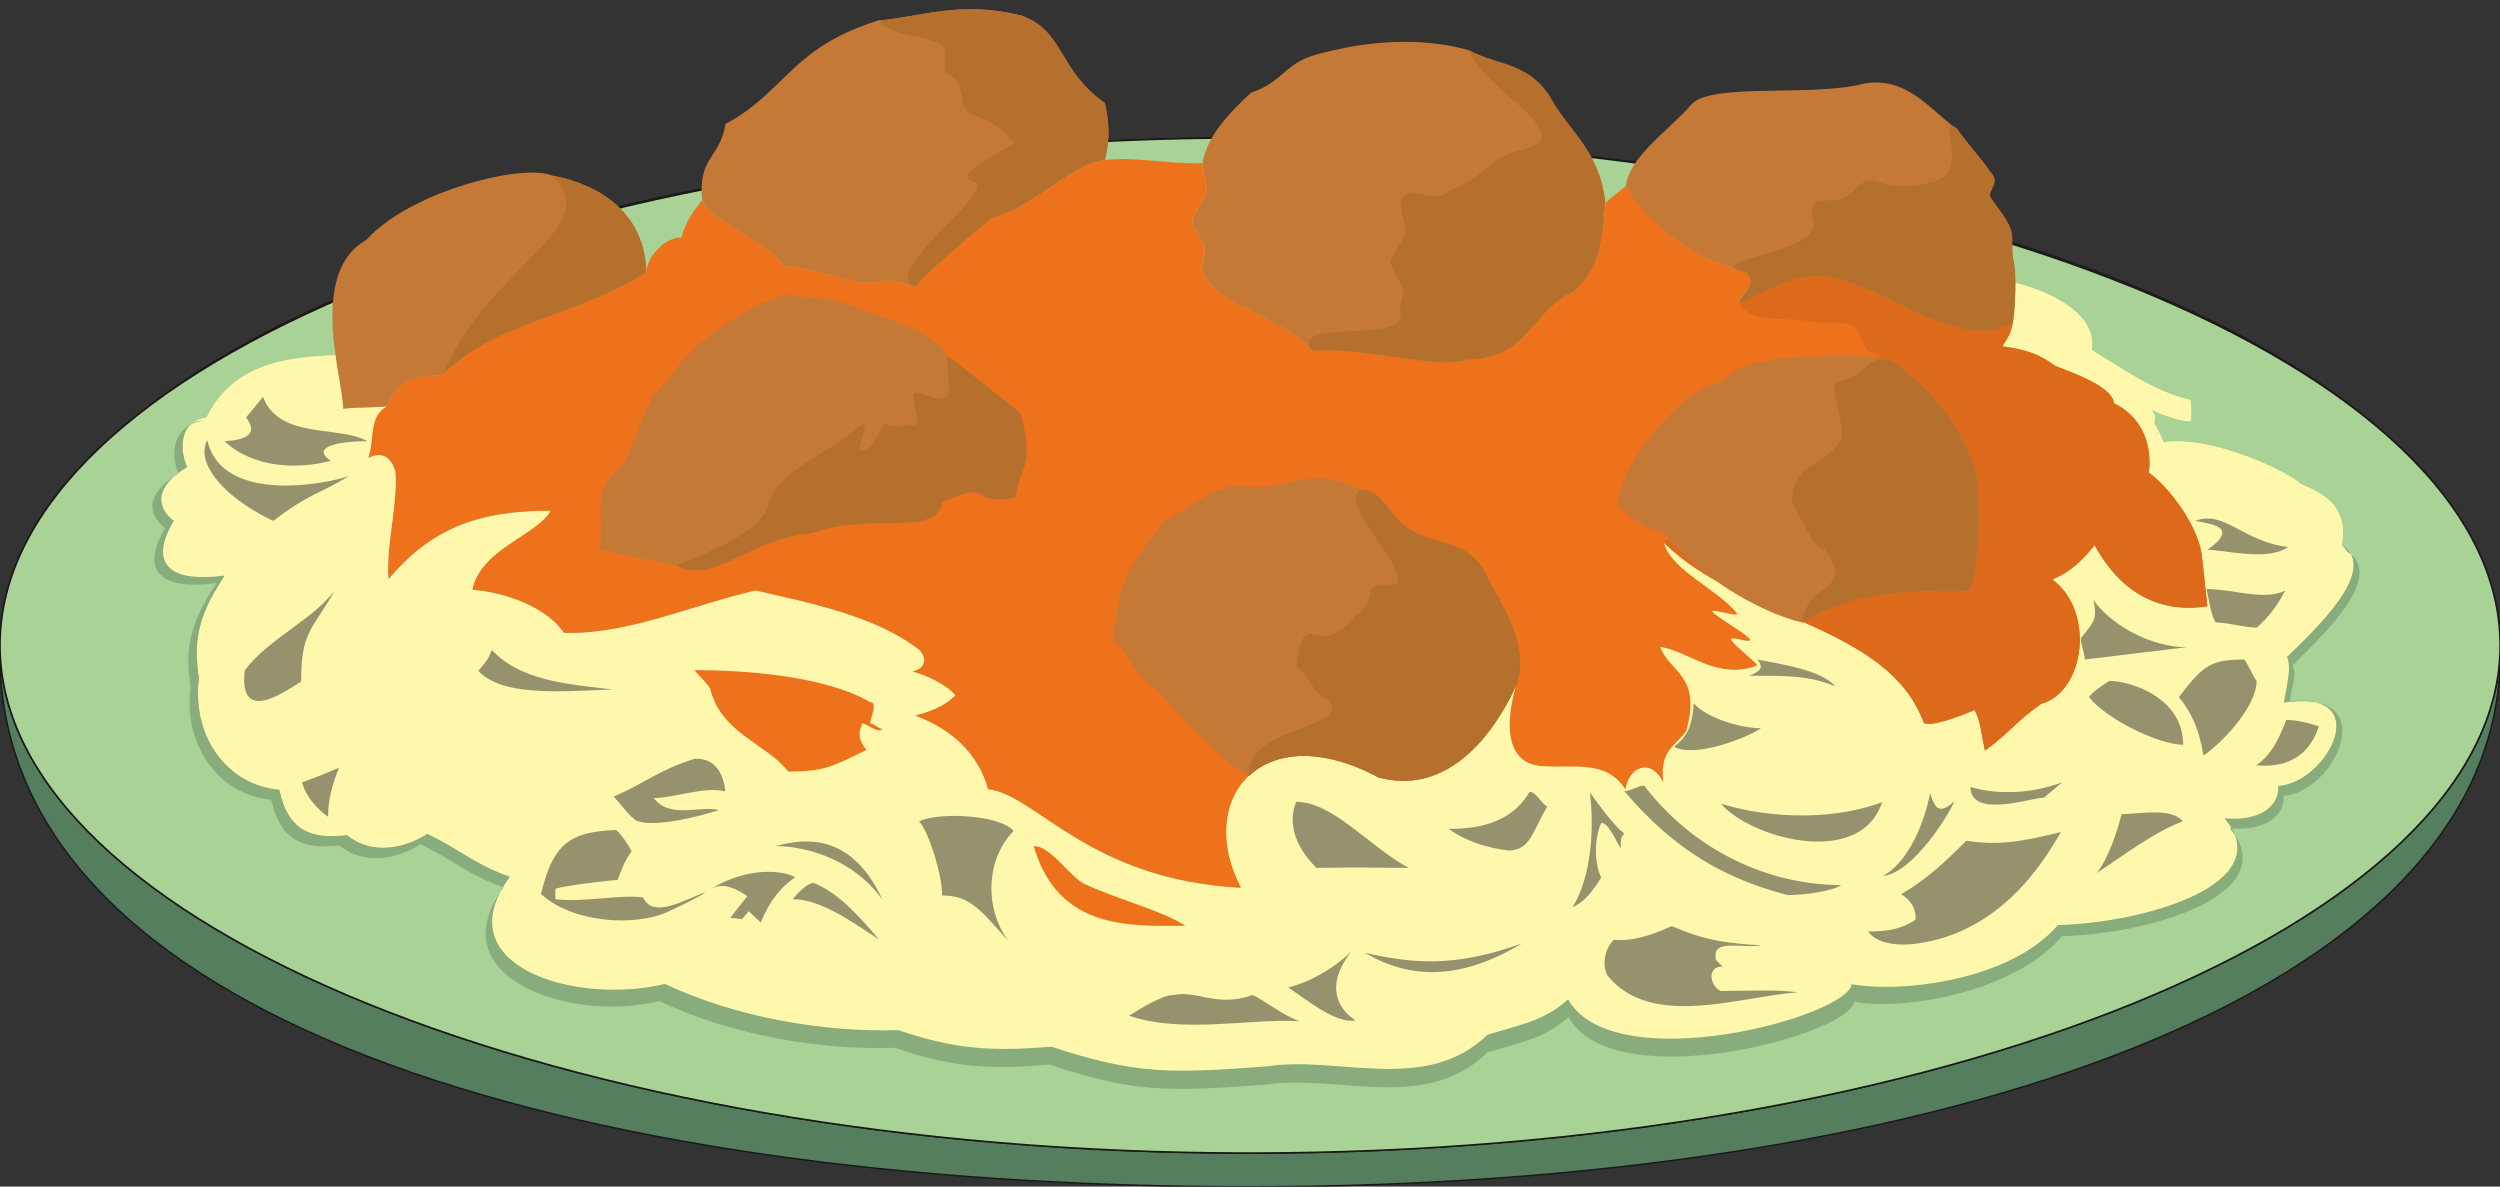 <svg xmlns="http://www.w3.org/2000/svg" xml:space="preserve" width="698.419" height="87.71mm" fill-rule="evenodd" stroke-linejoin="round" stroke-width="28.222" preserveAspectRatio="xMidYMid" version="1.2" viewBox="0 0 18479 8771"><rect x="0" y="0" width="18479" height="8771" fill="#333333" stroke="none"/><defs class="ClipPathGroup"><clipPath id="a" clipPathUnits="userSpaceOnUse"><path d="M0 0h18479v8771H0z"/></clipPath></defs><g class="SlideGroup"><g class="Slide" clip-path="url(#a)"><g class="Page"><g class="com.sun.star.drawing.ClosedBezierShape"><path fill="none" d="M-6 1013h18493v7766H-6z" class="BoundingBox"/><path fill="#557E5F" d="M9238 1019C4168 1019 0 2657 0 4839c0 2675 4168 3933 9238 3933 5076 0 9242-1415 9242-3933 0-2182-4166-3820-9242-3820Z"/><path fill="none" stroke="#1B1918" stroke-linecap="round" stroke-width="11" d="M9238 1019C4168 1019 0 2657 0 4839c0 2675 4168 3933 9238 3933 5076 0 9242-1415 9242-3933 0-2182-4166-3820-9242-3820Z"/></g><g class="com.sun.star.drawing.ClosedBezierShape"><path fill="none" d="M-6 1013h18493v7517H-6z" class="BoundingBox"/><path fill="#A9D297" d="M9238 1019C4168 1019 0 2710 0 4770c0 2061 4168 3753 9238 3753 5076 0 9242-1692 9242-3753 0-2060-4166-3751-9242-3751Z"/><path fill="none" stroke="#1B1918" stroke-linecap="round" stroke-width="12" d="M9238 1019C4168 1019 0 2710 0 4770c0 2061 4168 3753 9238 3753 5076 0 9242-1692 9242-3753 0-2060-4166-3751-9242-3751Z"/></g><g class="com.sun.star.drawing.ClosedBezierShape"><path fill="none" d="M-6 1013h18493v7517H-6z" class="BoundingBox"/><path fill="#A9D297" d="M9238 1019C4168 1019 0 2710 0 4770c0 2061 4168 3753 9238 3753 5076 0 9242-1692 9242-3753 0-2060-4166-3751-9242-3751Z"/><path fill="none" stroke="#1B1918" stroke-linecap="round" stroke-width="12" d="M9238 1019C4168 1019 0 2710 0 4770c0 2061 4168 3753 9238 3753 5076 0 9242-1692 9242-3753 0-2060-4166-3751-9242-3751Z"/></g><g class="com.sun.star.drawing.ClosedBezierShape"><path fill="none" d="M1192 2093h16206v5826H1192z" class="BoundingBox"/><path fill="#FFF7AB" d="M2481 2626c-417 15-767 84-955 462-193 20-203 239-142 366-312 189-166 351-100 397-136 221-146 473 376 407-216 322-226 510-188 757-55 431 206 789 592 825 66 312 247 366 501 335 180 148 424 99 594-10 272 135 348 224 610 319-486 655 480 950 1145 790 534 251 1179 358 1727 342 445 155 727 155 1131 125 624 203 878 198 1591 145 538-82 1173 205 1633-237 292-86 416-106 594-259 338 595 2060 130 2096-111 378 66 1176-31 1524-440 663-18 1635-310 1232-788 264 25 409-94 396-239 376-28 724-726 43-617 31-173 53-264 23-338 193-188 693-648 404-831 73-363-292-424-313-457-83-77-632-351-1005-300-16-49-39-89-69-143 20-53 0-78-31-104 117 56 239 92 300 92 10-66 8-97 0-158-261-58-482-218-729-368 48-297-388-457-564-495 0 78-7 215-23 297-12 81-38 109-73 172 183 26 277 61 388 143 143 56 425 155 435 277 190 91 284 281 259 513 145 105 368 397 391 620 20 171 20 196 41 369-313 48-618-59-833-452-94 114-183 200-313 254 320 238 236 830-81 916-203 145-216 201-417 346-28-122-33-221-76-300-206 87-343 122-376 97-264-727-1338-762-1920-1331 46 198 396 345 536 518 35 41-191-38-178-10 13 30 269 175 277 208 8 31-147-33-140 0 10 33 183 165 193 191-297 111-515-115-716-138 71 196 307 206 193 620-81 117-198 140-170 379-89-178-254-120-280 55-139-226-391-157-622-175s-284-249-185-597c-181 391-521 816-1016 681-866-460-1363 165-1020 819-1128-61-1504-687-1869-730-66-246-249-440-539-544 102-25 224-71 297-152-55-74-228-158-317-175 109-26 102-104 53-158-322-254-828-350-1209-442-485 112-950 330-1420 315-122-188-439-302-675-317 61-305 480-402 581-584-505 0-868 109-1201 505-20-249 71-546 51-796-41-140-130-140-201-102 51-152 0-302 140-381-122 13-203 3-325 18-5-119-44-279-56-396Z"/></g><g class="com.sun.star.drawing.ClosedBezierShape"><path fill="none" d="M1192 2093h16206v5826H1192z" class="BoundingBox"/><path fill="#FFF7AB" d="M2481 2626c-417 15-767 84-955 462-193 20-203 239-142 366-312 189-166 351-100 397-136 221-146 473 376 407-216 322-226 510-188 757-55 431 206 789 592 825 66 312 247 366 501 335 180 148 424 99 594-10 272 135 348 224 610 319-486 655 480 950 1145 790 534 251 1179 358 1727 342 445 155 727 155 1131 125 624 203 878 198 1591 145 538-82 1173 205 1633-237 292-86 416-106 594-259 338 595 2060 130 2096-111 378 66 1176-31 1524-440 663-18 1635-310 1232-788 264 25 409-94 396-239 376-28 724-726 43-617 31-173 53-264 23-338 193-188 693-648 404-831 73-363-292-424-313-457-83-77-632-351-1005-300-16-49-39-89-69-143 20-53 0-78-31-104 117 56 239 92 300 92 10-66 8-97 0-158-261-58-482-218-729-368 48-297-388-457-564-495 0 78-7 215-23 297-12 81-38 109-73 172 183 26 277 61 388 143 143 56 425 155 435 277 190 91 284 281 259 513 145 105 368 397 391 620 20 171 20 196 41 369-313 48-618-59-833-452-94 114-183 200-313 254 320 238 236 830-81 916-203 145-216 201-417 346-28-122-33-221-76-300-206 87-343 122-376 97-264-727-1338-762-1920-1331 46 198 396 345 536 518 35 41-191-38-178-10 13 30 269 175 277 208 8 31-147-33-140 0 10 33 183 165 193 191-297 111-515-115-716-138 71 196 307 206 193 620-81 117-198 140-170 379-89-178-254-120-280 55-139-226-391-157-622-175s-284-249-185-597c-181 391-521 816-1016 681-866-460-1363 165-1020 819-1128-61-1504-687-1869-730-66-246-249-440-539-544 102-25 224-71 297-152-55-74-228-158-317-175 109-26 102-104 53-158-322-254-828-350-1209-442-485 112-950 330-1420 315-122-188-439-302-675-317 61-305 480-402 581-584-505 0-868 109-1201 505-20-249 71-546 51-796-41-140-130-140-201-102 51-152 0-302 140-381-122 13-203 3-325 18-5-119-44-279-56-396Z"/></g><g class="com.sun.star.drawing.ClosedBezierShape"><path fill="none" d="M1126 3108h16317v4942H1126z" class="BoundingBox"/><path fill="#89AC7D" d="M1496 3109c-163-2-173 215-112 342-312 191-165 351-99 399-137 221-147 473 376 404-216 323-226 511-191 760-53 429 209 790 595 823 66 313 246 366 500 336 180 147 424 101 594-10 272 134 348 226 610 317-485 658 480 953 1146 793 534 251 1179 358 1728 342 444 153 726 153 1130 122 625 206 879 199 1590 145 539-81 1174 208 1633-234 292-88 417-106 595-261 337 594 2061 132 2096-112 379 66 1176-30 1524-437 663-18 1636-312 1232-790 264 26 409-94 396-238 376-28 724-728 43-619 31-170 54-261 23-335 193-190 694-648 404-831l43 54c292 185-213 647-406 838 30 76 8 97-23 272 686-82 335 666-43 694 10 145-135 264-399 239 407 483-574 780-1239 798-351 411-1156 553-1537 485-33 243-1771 711-2112 114-178 152-302 173-597 259-462 450-1102 158-1641 239-716 53-972 61-1600-148-406 33-691 33-1138-124-553 18-1204-91-1743-345-668 162-1641-178-1151-841-264-94-343-183-614-320-171 112-420 160-600 10-254 30-434-23-505-338-386-35-651-400-595-834-38-249-28-439 191-767-528 69-515-185-379-406-68-51-215-211 99-404-61-127-50-351 176-391Z"/></g><g class="com.sun.star.drawing.ClosedBezierShape"><path fill="none" d="M2723 1175h13594v5670H2723z" class="BoundingBox"/><path fill="#EE711B" d="M2862 3002c-139 78-89 231-139 383 71-38 160-38 200 99 20 249-71 547-51 796 333-397 696-506 1199-506-99 183-518 283-579 585 236 15 554 130 676 318 470 15 934-201 1417-313 384 89 890 186 1213 442 48 51 56 130-54 158 87 17 262 101 318 175-74 81-196 124-297 150 289 106 472 299 538 543 363 46 742 671 1870 729-343-652 152-1277 1018-815 495 132 836-290 1016-681-99 346-46 579 186 597 231 18 482-51 622 173 25-173 190-234 279-53-28-242 89-262 170-381 115-414-122-425-193-620 201 25 419 251 718 137-11-25-184-158-194-191-8-33 148 31 140 0-7-30-265-177-278-205-12-31 214 50 178 7-139-172-490-320-536-518 582 572 1655 605 1922 1331 33 25 170-8 375-94 44 76 49 175 77 300 200-147 213-203 416-346 318-86 402-680 81-919 130-53 219-137 313-254 216 394 521 500 833 452-20-170-20-198-41-368-22-222-246-517-391-618 26-234-68-422-259-514-10-121-292-221-434-276-112-84-206-120-389-145 36-61 61-89 76-175-459 243-1011-366-1488-346-236 31-371 137-540 203 11-66 144-132 59-228-399-104-706-341-892-638-50 41-101 81-149 120-21 215-28 487-239 660-305 135-328 493-785 500-224 77-732-94-1146-66-190-241-736-348-815-589-3-63 23-91 23-157 0-64-92-145-92-211 3-69 107-165 107-231s-33-133-35-196c-260 8-496-50-719-23-229 13-536 356-836 427-201 170-399 330-569 508-282-104-241 7-452-43-209-51-364-104-512-107-152-206-563-343-609-488-71 92-117 153-153 275-114 0-248 127-259 256-558 348-1110 358-1506 760-162 12-325 7-409 231Zm0 0Zm5899 3841c-394 0-937 41-1120-589 122 0 241 196 363 274 241 117 574 196 757 315Zm0 0ZM5133 4953c361 0 965 41 1299 237 61 0 0 119 0 157 30 0 61 41 91 41-30 38-119-41-150-41-30 79-30 117 31 196-244 119-306 160-578 160-149-198-482-277-571-592 0-38-92-117-122-158Z"/></g><g class="com.sun.star.drawing.ClosedBezierShape"><path fill="none" d="M12299 2039h4018v3511h-4018z" class="BoundingBox"/><path fill="#DC6A1A" d="M13895 2628c-18 0-51-23-69-23-63-35-81-172-124-195-97-46-219-10-326-33-158-46-407 33-526-135 167-66 302-173 539-203 478-19 1029 589 1489 345-16 87-41 115-77 176 183 25 277 61 389 144 143 56 425 155 435 277 191 92 285 280 259 513 145 102 369 398 392 619 20 170 20 198 40 368-312 48-617-59-833-452-94 117-184 200-313 254 321 239 237 833-82 919-203 143-215 198-416 346-28-125-33-224-76-300-206 86-343 119-376 94-267-726-1340-759-1921-1331l1596-1383Z"/></g><g class="com.sun.star.drawing.ClosedBezierShape"><path fill="none" d="M1511 2934h15630v4642H1511z" class="BoundingBox"/><path fill="#96926E" d="M10411 6415c-303-168-559-488-831-488-30 78-76 259 150 488 363-6 470 0 681 0Zm0 0ZM1532 3254c-93 175 140 434 488 596 279-213 346-198 559-332-150 56-937 216-1047-264Zm0 0Zm412-320c122 317 561 208 772 327-211 0-424 41-272 145-244 66-574 53-785-145 143-7 259-46 160-175l125-152Zm0 0Zm9356 2927c-140 238-409 266-592 266 119 87 277 140 447 160 157-7 170-134 282-327-28 0-107-140-137-99Zm0 0Zm-1209 1182c396 238 792 152 1158-69-511 183-818 145-1158 69Zm0 0Zm-569 256c122 79 345 269 498 244-127-81-232-256-31-510-117 114-287 220-467 266Zm0 0Zm-1176 209c391 134 886 20 1260 40-122-40-260-155-348-193-265 94-407-38-587 0-92 0-295 135-325 153Zm0 0ZM2475 4365c-176 226-485 353-666 589-45 396 275 173 417 84 0-366 73-369 249-673Zm0 0Zm30 1310c-89 38-167 71-272 107 23 101 112 198 193 256-5-116 31-238 79-363Zm0 0Zm2030 214c271-120 315-188 597-280 223-13 228 241 228 241-150-40-378 49-528 49 119 157 340 53 482 89-157 50-490 134-614 76-76-59-104-117-165-175Zm0 0Zm134 401c-48 71-68 117-104 214-30 0-394 41-460 66v76c181 28 503-38 648-12 79 165 318 7 462-38-35 28-167 91-264 137-251 122-721 89-952-125 89-377 218-460 556-473 46 46 69 79 114 155Zm0 0Zm587 280c268-163 527-139 621-86-104 76-178 155-254 335l-89-84-48 59c-38-3-66-10-88-10l126-160c-61-39-164-110-268-54Zm0 0Zm476-316c155-38 541-144 790 395-206-288-549-395-790-395Zm0 0Zm765 690c-181-117-425-298-638-298 48-58 102-109 152-121 178 73 308 210 486 419Zm0 0Zm297-873c71 79 170 390 170 548 213 0 289 116 493 340-188-247-165-616 35-816-89-117-543-145-698-72Zm0 0Zm5212-223c376 442 754 651 1209 768 120 0 329-28 395-74-545 0-1094-260-1457-735-41 0-107 41-147 41Zm0 0Zm2261 15c-53 262-177 518-350 613 234-28 503-481 528-552-106 94-142 61-178-61Zm0 0Zm-355 66c-163 496-984 262-1192 10 269 89 770 148 1192-10Zm0 0Zm-2160-71c43 361-21 684-130 849 82-38 143-106 214-221-44-79-61-270 0-404 58 0 114 149 144 188 0-79-2-69 26-110-76-50-224-261-254-302Zm0 0Zm767-660c96 109 345 185 498 185-120 79-493 219-643 137 76-61 135-124 145-322Zm0 0Zm411-204c196 6 405-17 636 79-109-124-410-165-575-198 33 46 46 79-61 119Zm0 0Zm3380-640c198 0 431 89 581 11-61 116-122 198-211 274-91 0-210-38-302-38-30-38-51-163-68-247Zm0 0Zm602-311c-145 108-473 21-595 21 244-173 18-191-91-214 216-83 355 155 686 193Zm0 0Zm-1438 393c33 149-3 165-94 282 0 40 30 119 30 157l752-91c-241 0-541-145-688-348Zm0 0Zm117 597c-61 40-120 78-150 119 119 157 513 353 696 353 0-353-394-472-546-472Zm0 0Zm1308 289c81 0 147 18 241 46-79 251-279 307-462 289 96-68 155-162 221-335Zm0 0Zm-612 262c122-79 393-353 393-551-30-39-61-120-91-158-241 0-302 38-483 277 92 117 150 236 181 432Zm0 0Zm-153 487c-213 79-452 262-635 382 92-120 153-318 183-435 127 0 366-53 452 53Zm0 0Zm-891-289c-252 96-508 86-678 35 0 237 452 79 543 79l135-114Zm0 0Zm-709 432c229 38 414 7 701-64-63 89-386 758-1107 829-89 10-254 0-320-94 152 0 244-18 350-86 10-92-48-153-106-191 149-78 330-237 482-394Zm0 0Zm-2178 631c-162 76-304 114-426 101-66 59-94 188-46 267 322 396 980 152 1403 122-146-23-387-10-567-10-72-26-115-181 12-181-20-25-61-40-51-89 3-109 216-43 338-68-376-18-508-79-663-142Zm0 0ZM3636 4804c-44 104-41 76-100 155 176 185 567 155 991 137-328-38-686-66-891-292Z"/></g><g class="com.sun.star.drawing.ClosedBezierShape"><path fill="none" d="M2457 68h12440v5705H2457z" class="BoundingBox"/><path fill="#C57937" d="M7508 3676c13-208 152-223 30-625-177-142-358-284-538-426-97-178-498-285-775-389-129-41-274-25-404-63-274 68-703 345-886 640-214 160-221 533-381 668-186 185-84 327-120 584 191 38 379 76 567 117 287 142 533-204 1003-242 437-160 907 38 960-228 384-181 196 40 544-36Zm0 0Zm1380-2472c38-206 201-371 358-518 267-92 236-232 544-298 404-106 790-99 1072-15 208 117 452 81 617 381 129 221 345 374 386 737-18 222-25 494-236 666-305 135-328 493-785 501-224 76-732-94-1146-66-190-242-736-348-815-590-3-63 23-91 23-157 0-64-92-145-92-211 3-69 107-166 107-232s-33-132-33-198Zm0 0Zm6007 887c0-193-23-109-23-305 13-134-109-236-167-341 10-51 71-109 12-165-89-130-165-201-254-330-167-104-353-389-680-333-384 102-1126-8-1278 152-163 191-472 394-488 613 186 293 493 529 892 633 84 97-48 163-59 229 168-66 303-173 539-204 477-20 1029 590 1488 348 13-81 21-218 18-297Zm0 0ZM9231 5737c188-180 526-221 960 10 495 132 836-289 1016-680 122-318-165-679-236-847-153-259-381-168-602-346-109-89-158-254-310-254-396-205-533 21-881-28-188-17-384 165-565 254-280 369-323 381-389 883 122 99 173 277 300 348 214 213 463 518 707 660Zm0 0ZM2481 2627c-100-650 137-800 226-853 338-372 1176-568 1374-476 237 43 681 199 696 714-558 348-1110 359-1506 760-162 13-325 8-409 231-122 13-203 5-325 18-5-117-43-280-56-394Zm0 0Zm5685-1444c-229 13-536 357-836 428-201 170-399 330-569 508-282-104-241 8-452-43-208-51-363-104-511-107-152-205-563-343-607-486-35-327 132-310 171-566 442-236 482-562 1127-765 328-28 610-151 1067-35 313 119 262 398 610 645 30 129 40 264 0 421Zm0 0Zm6396 3183c-424 0-876 0-1239 236-333-79-785-357-1029-669-89 0-272-120-333-198 0-315 516-905 757-905 61-78 211-157 303-157 213-41 785-79 967 0 272 195 483 432 605 787 58 234 30 706-31 906Z"/></g><g class="com.sun.star.drawing.ClosedBezierShape"><path fill="none" d="M3272 68h11627v5705H3272z" class="BoundingBox"/><path fill="#B6702D" d="M7509 3676c13-208 153-223 31-625-178-142-358-284-539-426 8 312 74 383-203 279-130-38 66 274-66 234-272 71-109-135-292 160-213 160 61-275-99-137-187 182-626 325-662 584-81 200-406 317-678 437 287 142 534-204 1004-242 437-160 907 38 961-228 383-181 195 40 543-36Zm0 0Zm2845-2166c38-207 218 38 376-111 267-89 234-231 544-297 403-107-310-437-412-729 208 117 452 81 617 381 130 221 346 374 386 737-17 222-25 494-236 666-305 135-328 493-785 501-223 76-731-94-1145-66-191-242 726-44 650-285-3-63 23-91 23-157 0-64-92-145-92-211 3-66 107-163 107-231 0-66-33-130-33-198Zm0 0Zm4543 581c0-193-23-109-23-305 12-134-110-236-168-341 10-51 71-109 13-165-89-130-165-201-254-330-168-104 127 343-201 399-383 101-396-112-546 45-165 194-315-28-330 194 185 292-877 323-478 427 84 97-48 163-58 229 167-66 302-173 538-204 478-20 1029 590 1489 348 12-81 20-218 18-297Zm0 0ZM9231 5737c188-180 526-221 960 10 496 132 836-289 1016-680 122-318-165-679-236-847-152-259-381-168-602-346-109-89-157-254-310-254-208 102 531 751 183 701-185-17-51 141-228 232-282 366-369-124-432 376 119 99 107 173 231 244 213 214-610 186-582 564Zm0 0ZM4082 1298c236 43 680 199 696 714-559 348-1110 359-1506 760 81-198 198-366 317-511 122-144 251-266 358-378 107-109 191-208 224-302 30-95 12-187-89-283Zm0 0Zm4085-115c-229 13-536 357-836 428-200 170-398 330-569 508-281-104 641-727 430-778-209-51 426-302 279-305-152-206-312-132-355-274-39-328-166-102-127-356 10-167-323-84-498-254 327-28 609-151 1066-35 313 119 262 398 610 645 31 129 41 264 0 421Zm0 0Zm6397 3183c-424 0-876 0-1240 236 8-288 404-226 163-540-92 0-180-266-241-343 0-315 218-241 355-462 61-79-107-434-15-434 213-38 221-229 404-150 272 195 482 432 604 787 59 234 31 706-30 906Z"/></g></g></g></g></svg>
